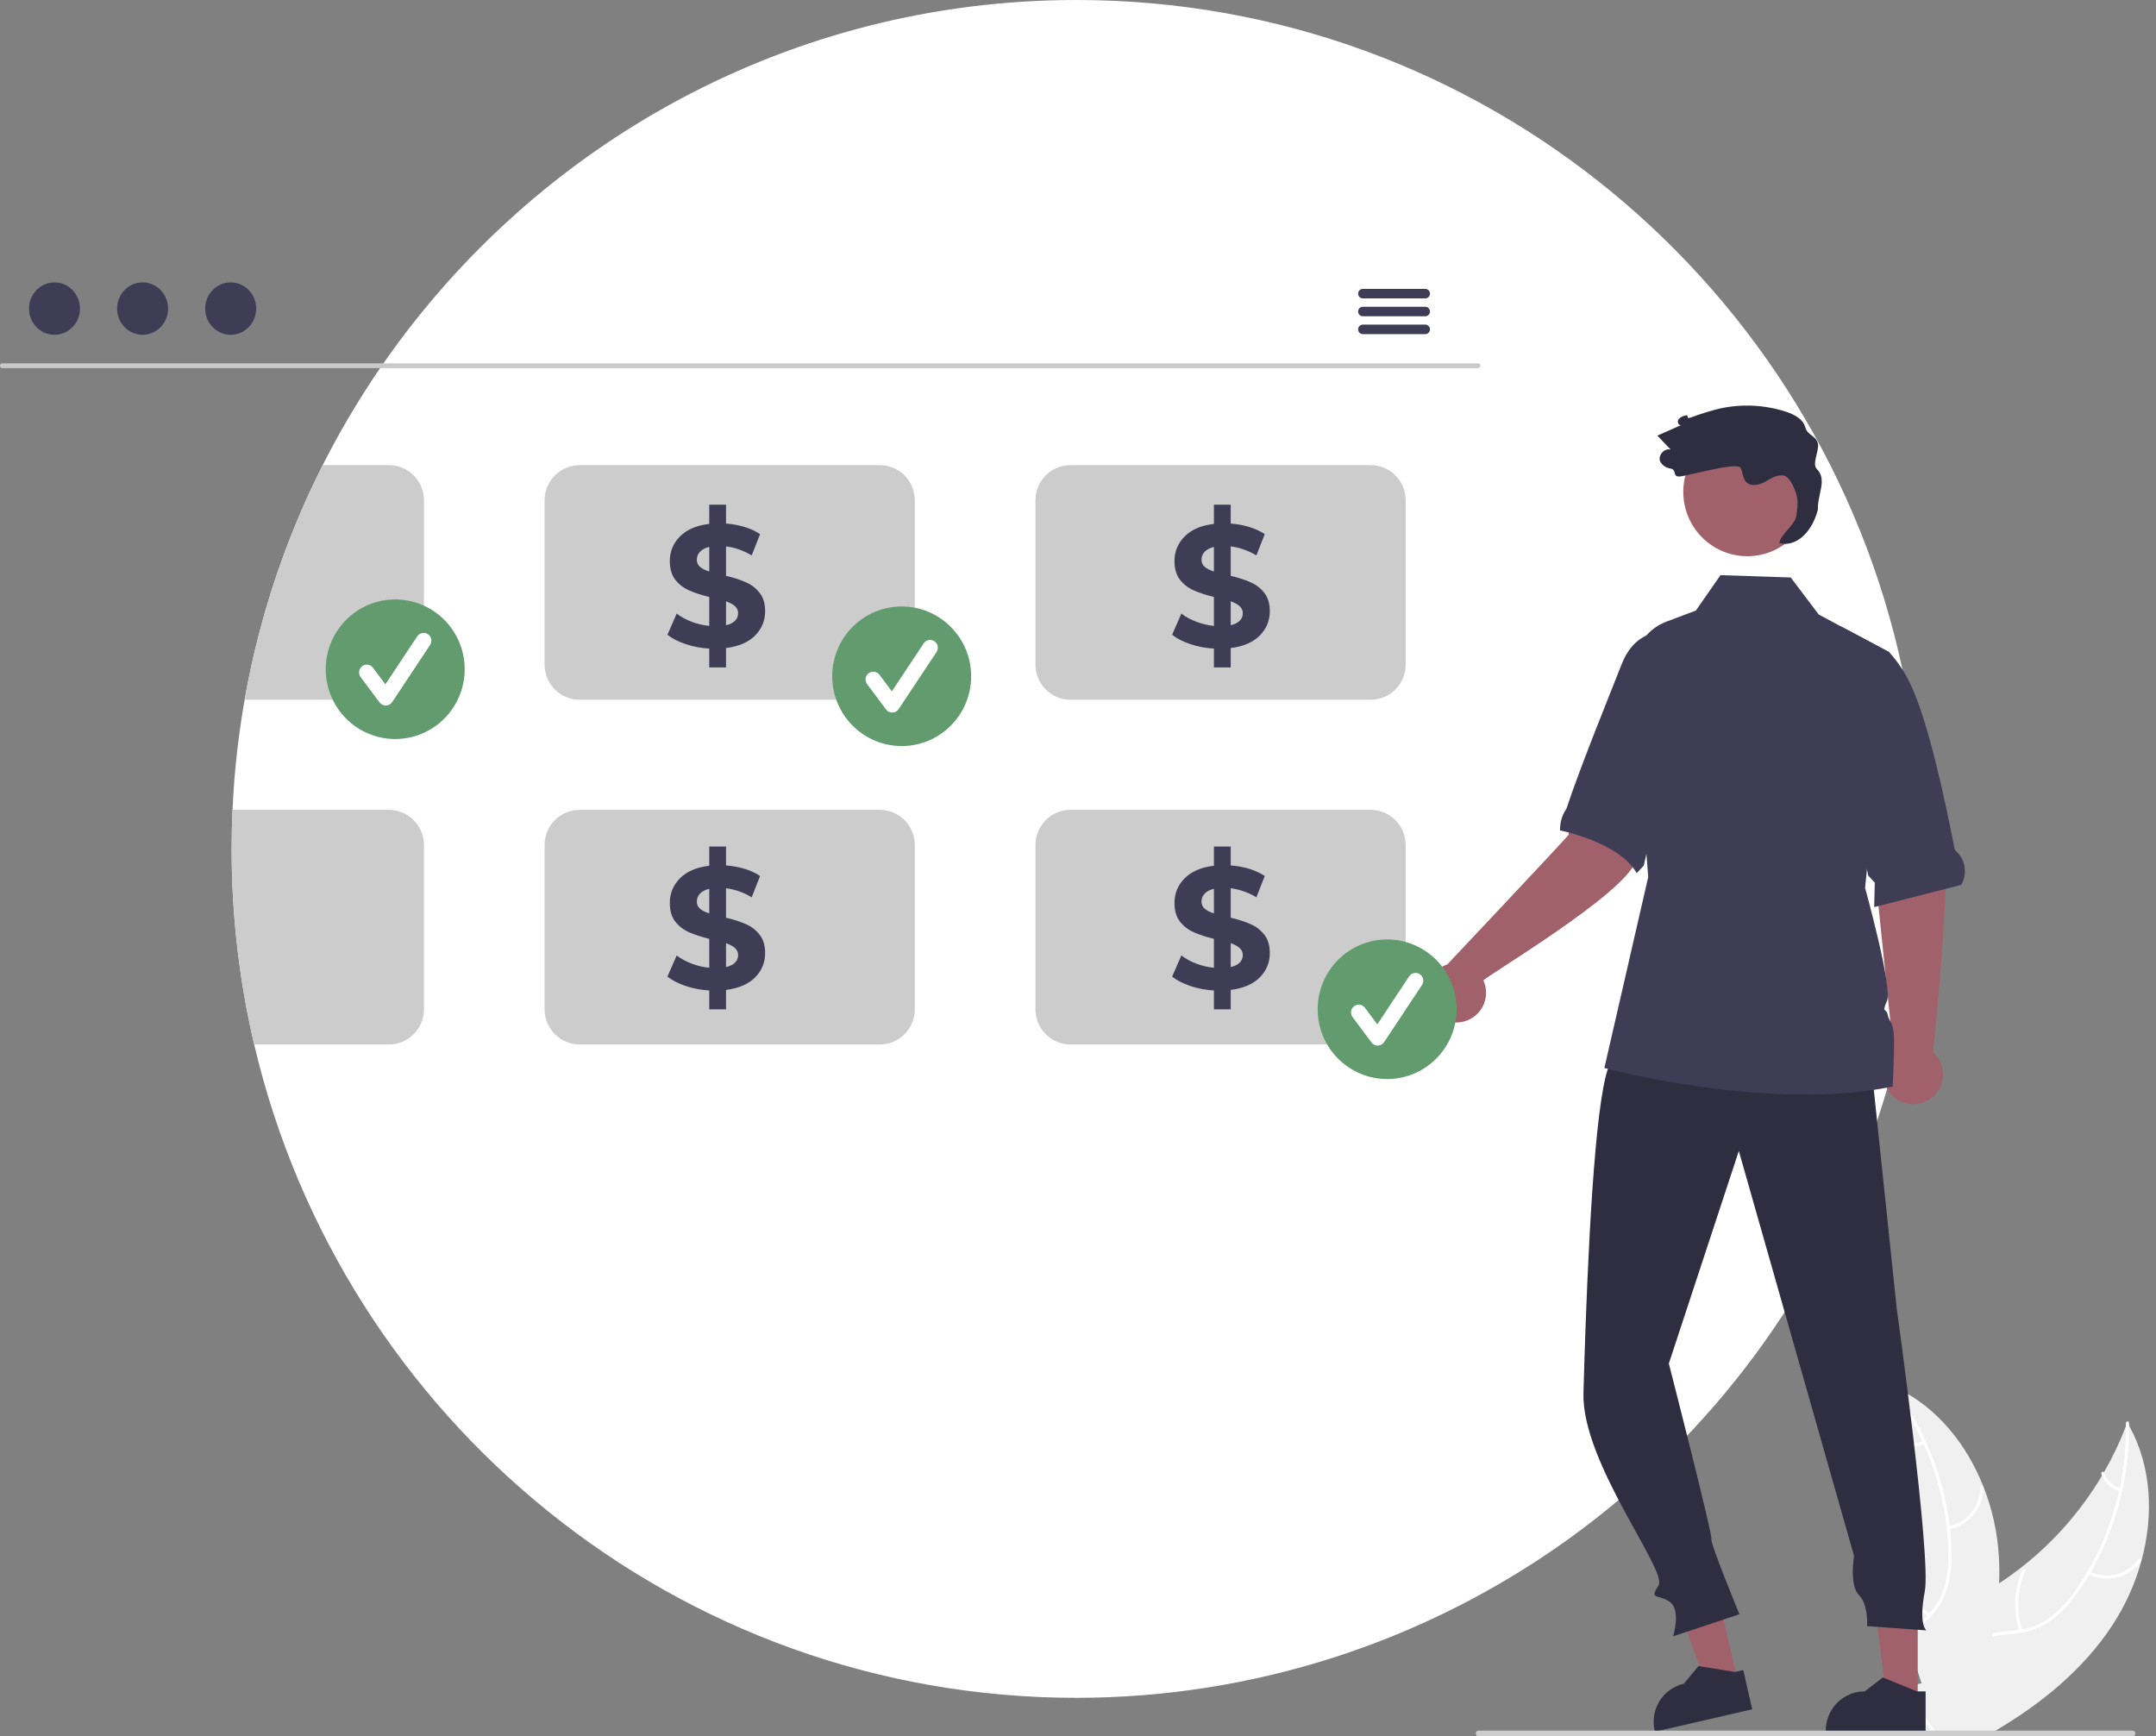 <?xml version="1.0" encoding="UTF-8"?> <svg xmlns="http://www.w3.org/2000/svg" width="113" height="91" viewBox="0 0 113 91" fill="none"><rect x="0" y="0" width="113" height="91" fill="#808080" stroke="none"/> <g clip-path="url(#clip0_216_215)"> <path d="M100.704 44.493C100.704 45.311 100.682 46.122 100.638 46.928C100.478 49.941 100.013 52.93 99.249 55.848C99.247 55.849 99.247 55.849 99.249 55.85C99.148 56.236 99.042 56.621 98.929 57.002C98.924 57.02 98.919 57.037 98.913 57.055C98.747 57.626 98.569 58.192 98.38 58.753V58.755C95.407 67.567 89.761 75.222 82.236 80.644C74.71 86.067 65.683 88.984 56.422 88.987C35.477 88.987 17.929 74.376 13.322 54.744C12.535 51.385 12.138 47.945 12.141 44.493C12.141 43.807 12.156 43.125 12.187 42.447C12.554 34.153 15.235 26.129 19.924 19.293C19.98 19.209 20.038 19.126 20.097 19.044C28.099 7.531 41.386 0 56.422 0C77.673 0 95.426 15.039 99.715 35.103C99.715 35.104 99.716 35.105 99.716 35.105C99.992 36.398 100.212 37.711 100.374 39.044C100.595 40.852 100.705 42.672 100.704 44.493Z" fill="white"></path> <path d="M112.236 81.811C111.905 83.013 111.389 84.154 110.706 85.195C109.179 87.514 106.994 89.288 104.593 90.707C104.427 90.807 104.258 90.904 104.089 91H102.405L102.346 90.865V90.864L102.277 90.707L102.269 90.689L102.265 90.707L102.198 91H101.371C101.303 90.903 101.235 90.806 101.169 90.707C101.073 90.564 100.98 90.419 100.892 90.271C100.736 90.013 100.597 89.746 100.476 89.47C100.461 89.439 100.449 89.408 100.436 89.377L100.492 89.317L100.263 88.312L100.723 88.236L100.219 86.674C100.237 86.616 100.258 86.558 100.28 86.5C100.562 85.781 101.093 85.244 101.723 84.793C102.372 84.327 103.126 83.954 103.82 83.565C104.145 83.382 104.466 83.189 104.778 82.985V82.984C105.177 82.724 105.564 82.447 105.939 82.152C105.945 82.148 105.951 82.143 105.957 82.138C105.962 82.134 105.967 82.13 105.972 82.126C107.653 80.806 109.077 79.183 110.169 77.341C110.169 77.341 110.169 77.341 110.169 77.341C110.169 77.341 110.169 77.341 110.17 77.341C110.17 77.341 110.17 77.34 110.17 77.34C110.17 77.34 110.17 77.34 110.17 77.34C110.207 77.281 110.241 77.222 110.275 77.162V77.16C110.722 76.387 111.107 75.58 111.426 74.745V74.744C111.451 74.683 111.473 74.621 111.496 74.56C111.528 74.614 111.558 74.668 111.588 74.722C111.588 74.722 111.588 74.722 111.588 74.722C111.588 74.722 111.588 74.722 111.589 74.722C111.589 74.722 111.589 74.722 111.589 74.723C111.589 74.723 111.589 74.723 111.589 74.723C112.775 76.856 112.888 79.424 112.236 81.811Z" fill="#F0F0F0"></path> <path d="M111.589 74.723C111.6 75.861 111.483 76.997 111.238 78.108C111.127 78.617 110.99 79.119 110.827 79.612C110.509 80.578 110.094 81.509 109.587 82.39C109.559 82.438 109.532 82.485 109.503 82.531V82.533C109.287 82.899 109.052 83.255 108.8 83.597C108.418 84.143 107.946 84.619 107.405 85.006C106.963 85.299 106.463 85.493 105.94 85.575C105.842 85.593 105.741 85.607 105.64 85.619C105.235 85.667 104.817 85.685 104.415 85.771C104.212 85.812 104.014 85.876 103.826 85.962C103.18 86.263 102.817 86.894 102.658 87.567C102.629 87.685 102.607 87.804 102.59 87.924C102.457 88.839 102.604 89.791 102.528 90.707C102.519 90.805 102.508 90.903 102.495 91H102.404L102.346 90.865V90.864C102.352 90.812 102.357 90.76 102.362 90.707C102.391 90.257 102.395 89.805 102.373 89.354C102.368 89.151 102.364 88.947 102.367 88.743C102.369 88.58 102.375 88.416 102.387 88.254V88.253C102.396 88.152 102.406 88.053 102.419 87.953C102.458 87.648 102.533 87.349 102.642 87.062C102.748 86.766 102.916 86.496 103.133 86.27C103.351 86.044 103.613 85.866 103.904 85.749C104.082 85.682 104.265 85.631 104.451 85.596C104.861 85.517 105.284 85.497 105.696 85.446C105.74 85.441 105.784 85.435 105.827 85.427C105.882 85.419 105.936 85.409 105.99 85.399C106.529 85.303 107.039 85.081 107.477 84.751C107.999 84.337 108.452 83.842 108.82 83.286C109.021 82.997 109.212 82.702 109.389 82.399C109.389 82.399 109.389 82.398 109.389 82.398C109.389 82.398 109.389 82.398 109.39 82.398C109.39 82.398 109.39 82.398 109.39 82.398C109.39 82.398 109.39 82.397 109.39 82.398C109.399 82.383 109.408 82.369 109.416 82.355L109.417 82.352C110.178 81.046 110.734 79.629 111.064 78.152C111.075 78.098 111.087 78.044 111.099 77.99C111.326 76.924 111.436 75.836 111.426 74.745V74.744C111.426 74.692 111.425 74.642 111.423 74.59C111.421 74.485 111.584 74.461 111.586 74.567C111.587 74.619 111.589 74.67 111.587 74.722C111.588 74.722 111.588 74.722 111.588 74.722C111.588 74.722 111.588 74.722 111.588 74.722C111.588 74.722 111.588 74.722 111.589 74.723C111.589 74.723 111.589 74.723 111.589 74.723V74.723Z" fill="white"></path> <path d="M109.433 82.498C109.899 82.736 110.434 82.8 110.943 82.678C111.451 82.556 111.9 82.256 112.209 81.833C112.271 81.747 112.141 81.645 112.079 81.731C111.792 82.127 111.374 82.406 110.9 82.518C110.426 82.631 109.928 82.57 109.496 82.345C109.401 82.297 109.34 82.45 109.433 82.498V82.498Z" fill="white"></path> <path d="M106.004 85.448C105.664 84.43 105.717 83.321 106.155 82.341C106.198 82.244 106.046 82.181 106.003 82.278C105.549 83.299 105.496 84.453 105.853 85.512C105.887 85.613 106.038 85.548 106.004 85.448V85.448Z" fill="white"></path> <path d="M111.146 78.005C110.947 77.951 110.764 77.848 110.614 77.705C110.464 77.562 110.352 77.384 110.287 77.187C110.254 77.085 110.103 77.15 110.135 77.25C110.208 77.468 110.332 77.664 110.497 77.823C110.663 77.981 110.864 78.096 111.084 78.158C111.104 78.165 111.126 78.165 111.146 78.157C111.166 78.148 111.182 78.133 111.191 78.113C111.199 78.093 111.199 78.07 111.191 78.05C111.182 78.029 111.166 78.013 111.146 78.005V78.005Z" fill="white"></path> <path d="M104.777 82.984V82.985C104.739 83.863 104.63 84.736 104.45 85.596V85.597C104.441 85.656 104.427 85.714 104.415 85.771C104.12 87.101 103.706 88.401 103.178 89.657C103.033 90.01 102.88 90.361 102.721 90.707C102.677 90.806 102.631 90.903 102.585 91H102.404L102.345 90.865V90.864L102.277 90.707L102.268 90.689L102.265 90.707L102.197 91H100.448L100.108 90.707L99.612 90.281L100.305 89.521L100.419 89.396L100.436 89.378L100.491 89.317L100.262 88.312L100.722 88.236L100.218 86.674L99.98 85.935L99.919 85.749L99.571 84.669L98.519 84.867L98.348 84.264C98.663 83.53 98.925 82.774 99.133 82.002C99.134 81.996 99.137 81.991 99.138 81.985C99.694 79.905 99.86 77.739 99.63 75.598V75.597C99.622 75.528 99.614 75.458 99.604 75.391V75.388C99.499 74.501 99.322 73.624 99.076 72.765C99.058 72.7 99.039 72.636 99.02 72.572C99.077 72.597 99.132 72.62 99.188 72.645L99.189 72.646H99.192C99.281 72.685 99.37 72.727 99.457 72.771C101.544 73.79 103.079 75.703 103.951 77.908C103.954 77.914 103.956 77.919 103.959 77.925C104.414 79.081 104.685 80.301 104.762 81.542C104.792 82.022 104.797 82.503 104.777 82.984V82.984Z" fill="#F0F0F0"></path> <path d="M101.603 91H101.409C101.348 90.9 101.282 90.803 101.216 90.707C101.111 90.559 101.002 90.413 100.891 90.271C100.794 90.148 100.697 90.026 100.601 89.905C100.5 89.778 100.401 89.652 100.305 89.521L100.418 89.396C100.437 89.421 100.455 89.445 100.475 89.47C100.788 89.884 101.127 90.282 101.417 90.707C101.481 90.803 101.544 90.9 101.603 91Z" fill="white"></path> <path d="M98.98 72.641C99.012 72.681 99.045 72.723 99.075 72.765C99.314 73.076 99.539 73.397 99.752 73.727C100.13 74.311 100.466 74.921 100.757 75.552C100.781 75.602 100.804 75.652 100.826 75.703C101.449 77.083 101.855 78.553 102.03 80.058C102.032 80.073 102.033 80.087 102.034 80.101C102.075 80.453 102.101 80.806 102.113 81.16C102.152 81.826 102.086 82.495 101.918 83.141C101.894 83.226 101.867 83.309 101.837 83.391C101.764 83.589 101.672 83.781 101.562 83.962C101.484 84.094 101.396 84.221 101.3 84.342C101.243 84.415 101.183 84.488 101.119 84.558C101.083 84.599 101.045 84.639 101.007 84.68C100.975 84.71 100.945 84.743 100.913 84.773C100.582 85.095 100.218 85.394 99.919 85.749L99.979 85.935C100.267 85.568 100.637 85.265 100.971 84.945C101.181 84.747 101.372 84.53 101.541 84.296C101.563 84.264 101.587 84.232 101.608 84.199C101.721 84.033 101.819 83.856 101.9 83.672C101.941 83.58 101.979 83.485 102.014 83.387C102.213 82.751 102.304 82.086 102.283 81.42C102.279 80.993 102.254 80.567 102.207 80.143C102.202 80.088 102.196 80.034 102.189 79.978C102.065 78.969 101.838 77.975 101.513 77.011C101.102 75.789 100.536 74.625 99.83 73.548C99.628 73.239 99.414 72.938 99.188 72.644C99.159 72.604 99.128 72.565 99.096 72.524C99.031 72.44 98.915 72.557 98.98 72.641Z" fill="white"></path> <path d="M102.131 80.159C102.646 80.067 103.111 79.794 103.444 79.389C103.777 78.984 103.956 78.473 103.949 77.948C103.948 77.927 103.94 77.906 103.925 77.891C103.909 77.876 103.889 77.868 103.868 77.867C103.846 77.867 103.826 77.875 103.81 77.89C103.795 77.904 103.786 77.924 103.784 77.946C103.792 78.435 103.625 78.911 103.315 79.287C103.004 79.664 102.569 79.916 102.089 79.999C101.985 80.017 102.028 80.177 102.131 80.159V80.159Z" fill="white"></path> <path d="M101.161 84.588C100.279 83.981 99.657 83.063 99.419 82.016C99.396 81.912 99.237 81.954 99.26 82.058C99.51 83.147 100.159 84.101 101.078 84.73C101.166 84.79 101.248 84.647 101.161 84.588H101.161Z" fill="white"></path> <path d="M100.806 75.535C100.614 75.612 100.406 75.64 100.201 75.617C99.995 75.594 99.799 75.519 99.629 75.401C99.542 75.34 99.46 75.483 99.546 75.544C99.734 75.674 99.951 75.755 100.178 75.782C100.405 75.808 100.635 75.778 100.847 75.695C100.868 75.688 100.886 75.674 100.896 75.656C100.907 75.637 100.911 75.615 100.906 75.594C100.9 75.573 100.887 75.555 100.868 75.543C100.849 75.532 100.827 75.529 100.806 75.535V75.535Z" fill="white"></path> <path d="M77.471 19.294H0.122C0.089 19.293 0.058 19.279 0.035 19.256C0.013 19.233 0 19.201 0 19.169C0 19.136 0.013 19.105 0.035 19.082C0.058 19.058 0.089 19.045 0.122 19.044H77.471C77.503 19.045 77.534 19.058 77.557 19.082C77.579 19.105 77.592 19.136 77.592 19.169C77.592 19.201 77.579 19.233 77.557 19.256C77.534 19.279 77.503 19.293 77.471 19.294V19.294Z" fill="#CACACA"></path> <path d="M2.856 17.547C3.594 17.547 4.192 16.932 4.192 16.174C4.192 15.416 3.594 14.801 2.856 14.801C2.118 14.801 1.52 15.416 1.52 16.174C1.52 16.932 2.118 17.547 2.856 17.547Z" fill="#3F3D56"></path> <path d="M7.473 17.547C8.211 17.547 8.81 16.932 8.81 16.174C8.81 15.416 8.211 14.801 7.473 14.801C6.735 14.801 6.137 15.416 6.137 16.174C6.137 16.932 6.735 17.547 7.473 17.547Z" fill="#3F3D56"></path> <path d="M12.09 17.547C12.829 17.547 13.427 16.932 13.427 16.174C13.427 15.416 12.829 14.801 12.09 14.801C11.352 14.801 10.754 15.416 10.754 16.174C10.754 16.932 11.352 17.547 12.09 17.547Z" fill="#3F3D56"></path> <path d="M74.705 15.141H71.425C71.36 15.143 71.298 15.169 71.253 15.216C71.207 15.263 71.182 15.325 71.182 15.391C71.182 15.456 71.207 15.519 71.253 15.565C71.298 15.612 71.36 15.639 71.425 15.64H74.705C74.77 15.639 74.832 15.612 74.877 15.565C74.923 15.519 74.948 15.456 74.948 15.391C74.948 15.325 74.923 15.263 74.877 15.216C74.832 15.169 74.77 15.143 74.705 15.141V15.141Z" fill="#3F3D56"></path> <path d="M74.705 16.078H71.425C71.36 16.079 71.298 16.106 71.253 16.153C71.207 16.199 71.182 16.262 71.182 16.327C71.182 16.393 71.207 16.455 71.253 16.502C71.298 16.549 71.36 16.576 71.425 16.577H74.705C74.77 16.576 74.832 16.549 74.877 16.502C74.923 16.455 74.948 16.393 74.948 16.327C74.948 16.262 74.923 16.199 74.877 16.153C74.832 16.106 74.77 16.079 74.705 16.078Z" fill="#3F3D56"></path> <path d="M74.705 17.013H71.425C71.36 17.015 71.298 17.041 71.253 17.088C71.207 17.135 71.182 17.197 71.182 17.263C71.182 17.328 71.207 17.391 71.253 17.437C71.298 17.484 71.36 17.511 71.425 17.512H74.705C74.77 17.511 74.832 17.484 74.877 17.437C74.923 17.391 74.948 17.328 74.948 17.263C74.948 17.197 74.923 17.135 74.877 17.088C74.832 17.041 74.77 17.015 74.705 17.013V17.013Z" fill="#3F3D56"></path> <path d="M20.387 24.379H16.914C14.955 28.254 13.577 32.397 12.822 36.676H20.387C20.628 36.677 20.867 36.629 21.09 36.537C21.312 36.444 21.515 36.309 21.685 36.137C21.856 35.966 21.991 35.763 22.083 35.539C22.175 35.315 22.222 35.075 22.222 34.833V26.222C22.221 25.733 22.028 25.265 21.683 24.919C21.34 24.574 20.873 24.38 20.387 24.379Z" fill="#CCCCCC"></path> <path d="M46.113 24.379H30.378C29.892 24.38 29.425 24.574 29.081 24.919C28.737 25.265 28.544 25.733 28.543 26.222V34.833C28.544 35.321 28.737 35.79 29.081 36.136C29.425 36.481 29.891 36.676 30.378 36.676H46.113C46.599 36.676 47.065 36.481 47.409 36.136C47.753 35.79 47.947 35.321 47.947 34.833V26.222C47.947 25.733 47.753 25.265 47.409 24.919C47.065 24.574 46.599 24.38 46.113 24.379V24.379Z" fill="#CCCCCC"></path> <path d="M71.839 24.379H56.104C55.618 24.38 55.152 24.574 54.808 24.919C54.464 25.265 54.27 25.733 54.27 26.222V34.833C54.27 35.321 54.464 35.79 54.808 36.136C55.152 36.481 55.618 36.676 56.104 36.676H71.839C72.326 36.676 72.792 36.481 73.136 36.136C73.48 35.79 73.673 35.321 73.674 34.833V26.222C73.673 25.733 73.48 25.265 73.136 24.919C72.792 24.574 72.326 24.38 71.839 24.379V24.379Z" fill="#CCCCCC"></path> <path d="M20.387 42.447H12.187C12.156 43.125 12.141 43.807 12.141 44.493C12.138 47.945 12.535 51.385 13.322 54.744H20.387C20.873 54.743 21.339 54.549 21.683 54.203C22.027 53.858 22.221 53.389 22.221 52.9V44.289C22.221 43.8 22.027 43.332 21.683 42.987C21.339 42.641 20.873 42.447 20.387 42.447V42.447Z" fill="#CCCCCC"></path> <path d="M46.113 42.447H30.378C29.892 42.447 29.425 42.641 29.081 42.987C28.737 43.332 28.544 43.8 28.543 44.289V52.9C28.544 53.389 28.737 53.858 29.081 54.203C29.425 54.549 29.891 54.743 30.378 54.744H46.113C46.599 54.743 47.065 54.549 47.409 54.203C47.753 53.858 47.947 53.389 47.947 52.9V44.289C47.947 43.8 47.753 43.332 47.409 42.987C47.065 42.641 46.599 42.447 46.113 42.447V42.447Z" fill="#CCCCCC"></path> <path d="M71.839 42.447H56.104C55.618 42.447 55.152 42.641 54.808 42.987C54.464 43.332 54.27 43.8 54.27 44.289V52.9C54.27 53.389 54.464 53.858 54.808 54.203C55.152 54.549 55.618 54.743 56.104 54.744H71.839C71.889 54.744 71.939 54.741 71.99 54.736C72.186 54.722 72.379 54.674 72.56 54.595C72.887 54.454 73.167 54.221 73.365 53.923C73.563 53.625 73.67 53.276 73.674 52.917V44.289C73.673 43.8 73.48 43.332 73.136 42.987C72.792 42.641 72.326 42.447 71.839 42.447V42.447Z" fill="#CCCCCC"></path> <path d="M20.715 38.733C22.725 38.733 24.355 37.095 24.355 35.075C24.355 33.055 22.725 31.418 20.715 31.418C18.704 31.418 17.074 33.055 17.074 35.075C17.074 37.095 18.704 38.733 20.715 38.733Z" fill="#629C6E"></path> <path d="M20.218 36.979C20.155 36.979 20.093 36.964 20.037 36.936C19.981 36.908 19.932 36.867 19.894 36.816L18.901 35.486C18.869 35.443 18.846 35.394 18.833 35.342C18.82 35.291 18.817 35.237 18.824 35.184C18.832 35.131 18.85 35.08 18.877 35.034C18.904 34.988 18.94 34.948 18.982 34.916C19.025 34.884 19.073 34.861 19.125 34.847C19.176 34.834 19.23 34.831 19.282 34.839C19.335 34.846 19.386 34.864 19.432 34.891C19.477 34.919 19.517 34.955 19.549 34.997L20.199 35.868L21.868 33.353C21.897 33.308 21.935 33.27 21.979 33.24C22.023 33.21 22.073 33.19 22.125 33.179C22.177 33.169 22.231 33.168 22.283 33.179C22.336 33.189 22.385 33.21 22.43 33.239C22.474 33.269 22.512 33.307 22.541 33.352C22.571 33.396 22.592 33.446 22.602 33.498C22.612 33.551 22.612 33.605 22.602 33.657C22.592 33.71 22.571 33.76 22.542 33.804L20.555 36.798C20.519 36.852 20.471 36.896 20.414 36.928C20.358 36.959 20.294 36.977 20.23 36.979C20.226 36.979 20.222 36.979 20.218 36.979Z" fill="white"></path> <path d="M47.259 39.102C49.27 39.102 50.9 37.464 50.9 35.444C50.9 33.424 49.27 31.786 47.259 31.786C45.249 31.786 43.619 33.424 43.619 35.444C43.619 37.464 45.249 39.102 47.259 39.102Z" fill="#629C6E"></path> <path d="M46.763 37.347C46.7 37.347 46.638 37.333 46.582 37.305C46.526 37.276 46.477 37.235 46.439 37.185L45.446 35.854C45.414 35.812 45.391 35.763 45.378 35.711C45.365 35.659 45.362 35.605 45.369 35.553C45.377 35.5 45.395 35.449 45.422 35.403C45.449 35.357 45.485 35.317 45.527 35.285C45.57 35.253 45.618 35.229 45.67 35.216C45.721 35.203 45.775 35.2 45.827 35.207C45.88 35.215 45.931 35.233 45.977 35.26C46.022 35.287 46.062 35.323 46.094 35.366L46.744 36.236L48.413 33.721C48.472 33.632 48.565 33.569 48.67 33.548C48.775 33.527 48.885 33.549 48.974 33.609C49.063 33.669 49.125 33.762 49.146 33.867C49.167 33.973 49.146 34.083 49.087 34.173L47.1 37.166C47.064 37.221 47.016 37.265 46.959 37.297C46.903 37.328 46.839 37.346 46.775 37.347C46.771 37.347 46.767 37.347 46.763 37.347Z" fill="white"></path> <path d="M99.243 55.154L98.103 44.072L97.803 39.511L100.992 38.931C100.992 38.931 101.47 42.067 101.887 43.907C102.3 45.723 101.338 54.91 101.313 55.153C101.547 55.363 101.712 55.64 101.786 55.947C101.86 56.254 101.84 56.576 101.728 56.871C101.616 57.166 101.418 57.42 101.159 57.599C100.9 57.778 100.593 57.874 100.279 57.874C99.965 57.874 99.658 57.779 99.399 57.6C99.14 57.421 98.942 57.167 98.829 56.872C98.717 56.577 98.696 56.255 98.77 55.948C98.844 55.642 99.009 55.364 99.243 55.154V55.154Z" fill="#A0616A"></path> <path d="M91.081 88.141L89.499 88.505L87.352 82.548L89.686 82.012L91.081 88.141Z" fill="#A0616A"></path> <path d="M91.368 87.53L90.965 87.622L90.923 87.632L89.077 87.33L89.023 87.321L88.253 88.246C87.726 88.367 87.269 88.693 86.982 89.152C86.695 89.612 86.601 90.167 86.721 90.696L86.724 90.707L86.737 90.761L86.972 90.707L91.837 89.589L91.368 87.53Z" fill="#2F2E41"></path> <path d="M100.511 89.18H98.889L98.117 82.892L100.512 82.893L100.511 89.18Z" fill="#A0616A"></path> <path d="M100.469 88.648L100.327 88.591L98.737 87.941L98.685 87.92L97.73 88.648C97.463 88.648 97.198 88.701 96.951 88.804C96.704 88.907 96.479 89.057 96.29 89.247C96.101 89.437 95.951 89.663 95.849 89.911C95.746 90.159 95.693 90.425 95.693 90.694V90.76L100.172 90.761H100.925V88.648H100.469Z" fill="#2F2E41"></path> <path d="M98.043 55.526L99.408 68.553C99.408 68.553 101.224 81.595 100.883 83.395C100.542 85.195 100.968 85.452 100.968 85.452L97.856 85.229C97.856 85.229 97.941 84.115 97.429 83.601C96.917 83.087 97.173 81.544 97.173 81.544L91.135 60.326L87.467 71.466C87.467 71.466 89.784 80.501 89.699 80.672C89.613 80.844 91.167 84.605 91.167 84.605L87.692 85.763C87.692 85.763 88.118 84.392 87.521 83.963C86.924 83.535 86.412 83.878 86.924 83.106C87.436 82.335 82.892 76.671 82.992 73.02C83.022 71.922 83.058 70.744 83.102 69.537C83.333 63.149 83.769 55.951 84.567 55.526C86.017 54.755 98.043 55.526 98.043 55.526Z" fill="#2F2E41"></path> <path d="M91.581 29.152C93.435 29.152 94.938 27.642 94.938 25.78C94.938 23.917 93.435 22.407 91.581 22.407C89.727 22.407 88.225 23.917 88.225 25.78C88.225 27.642 89.727 29.152 91.581 29.152Z" fill="#A0616A"></path> <path d="M102.787 46.38L98.23 47.543L98.261 46.258L97.915 45.889L97.224 42.251L96.49 32.833L99.009 34.175L99.012 34.177C99.452 34.663 99.819 35.211 100.104 35.802C101.053 37.742 101.965 42.013 102.443 44.494C102.459 44.546 102.491 44.592 102.534 44.626C102.771 44.844 102.925 45.138 102.971 45.458C103.017 45.777 102.952 46.103 102.787 46.38V46.38Z" fill="#3F3D56"></path> <path d="M75.855 50.548C75.855 50.548 82.146 43.884 82.204 43.758C82.644 40.405 83.908 38.926 84.097 39.087L87.359 40.222C87.359 40.222 86.389 43.31 85.732 45.144C85.104 46.896 77.869 51.176 77.748 51.387C77.878 51.675 77.918 51.995 77.862 52.306C77.807 52.617 77.659 52.903 77.438 53.127C77.216 53.352 76.933 53.504 76.624 53.562C76.315 53.621 75.996 53.584 75.709 53.457C75.421 53.33 75.179 53.117 75.014 52.849C74.849 52.58 74.769 52.267 74.785 51.952C74.801 51.637 74.912 51.334 75.103 51.083C75.294 50.832 75.556 50.646 75.855 50.548V50.548Z" fill="#A0616A"></path> <path d="M88.926 33.439C88.926 33.439 86.102 32.048 85.007 34.78C84.406 36.322 82.87 40.065 82.105 42.369C82.1 42.383 82.093 42.397 82.084 42.41C81.879 42.716 81.769 43.075 81.766 43.444C81.766 43.471 81.764 43.497 81.758 43.523C81.758 43.523 84.862 44.131 85.785 45.766L86.151 45.367L86.216 45.087L88.926 33.439Z" fill="#3F3D56"></path> <path d="M99.202 56.946C92.702 58.295 84.088 55.976 84.088 55.976L86.386 45.968L85.569 35.493C85.469 34.213 86.195 33.012 87.325 32.587L88.884 32L90.174 30.145L93.856 30.267L95.328 32.213L96.49 32.833L99.008 34.175L99.019 34.18V34.186L98.229 41.889L97.752 46.533C97.752 46.533 99.2 51.757 98.903 52.45C98.606 53.142 98.864 52.807 98.936 53.177C99.008 53.547 99.229 53.57 99.262 54.299C99.296 55.026 99.202 56.946 99.202 56.946Z" fill="#3F3D56"></path> <path d="M95.221 24.579C94.956 24.316 95.356 23.62 95.28 23.253C95.194 22.833 94.733 22.82 94.623 22.406C94.504 21.959 94.031 21.716 93.594 21.575C92.472 21.215 91.276 21.16 90.126 21.416C89.617 21.54 89.117 21.695 88.626 21.88C88.287 22 88.614 21.674 88.275 21.794C88.147 21.822 88.034 21.898 87.958 22.005C87.897 22.121 87.979 22.306 88.107 22.282C87.694 22.465 87.281 22.649 86.867 22.832C87.099 23.076 87.331 23.32 87.563 23.564C87.233 23.47 86.882 23.864 87.012 24.183C87.064 24.283 87.14 24.37 87.233 24.434C87.325 24.499 87.433 24.54 87.545 24.553C87.917 24.626 87.635 24.982 88.014 24.975C88.393 24.968 91.038 24.187 91.222 24.52C91.353 24.758 91.339 25.072 91.526 25.267C91.766 25.517 92.185 25.426 92.49 25.263C92.795 25.1 93.105 24.877 93.448 24.916C93.807 24.956 94.078 25.622 94.166 25.973C94.255 26.325 94.199 26.695 94.143 27.053C94.069 27.523 93.33 27.994 93.256 28.464C94.076 28.692 94.956 27.967 95.28 26.706C95.248 25.909 95.787 25.139 95.221 24.579Z" fill="#2F2E41"></path> <path d="M72.703 56.555C74.713 56.555 76.343 54.917 76.343 52.897C76.343 50.877 74.713 49.239 72.703 49.239C70.692 49.239 69.062 50.877 69.062 52.897C69.062 54.917 70.692 56.555 72.703 56.555Z" fill="#629C6E"></path> <path d="M72.207 54.801C72.144 54.801 72.082 54.786 72.025 54.758C71.969 54.73 71.92 54.688 71.883 54.638L70.89 53.307C70.858 53.265 70.835 53.216 70.821 53.164C70.808 53.112 70.805 53.059 70.813 53.006C70.82 52.953 70.838 52.902 70.865 52.856C70.892 52.81 70.928 52.77 70.971 52.738C71.013 52.706 71.061 52.682 71.113 52.669C71.165 52.656 71.218 52.653 71.271 52.66C71.323 52.668 71.374 52.686 71.42 52.713C71.466 52.74 71.506 52.776 71.537 52.819L72.187 53.69L73.856 51.175C73.885 51.13 73.923 51.092 73.968 51.062C74.012 51.032 74.061 51.011 74.114 51.001C74.166 50.99 74.219 50.99 74.272 51.001C74.324 51.011 74.374 51.032 74.418 51.061C74.462 51.091 74.5 51.129 74.53 51.173C74.559 51.218 74.58 51.268 74.59 51.32C74.601 51.373 74.601 51.427 74.59 51.479C74.58 51.532 74.559 51.581 74.53 51.626L72.544 54.62C72.508 54.674 72.459 54.718 72.403 54.75C72.346 54.781 72.283 54.799 72.218 54.801C72.214 54.801 72.21 54.801 72.207 54.801Z" fill="white"></path> <path d="M111.921 90.854C111.922 90.873 111.918 90.892 111.911 90.91C111.903 90.928 111.892 90.944 111.879 90.957C111.865 90.971 111.849 90.982 111.832 90.989C111.814 90.996 111.795 91 111.776 91H77.489C77.451 91 77.414 90.985 77.386 90.957C77.359 90.93 77.344 90.893 77.344 90.854C77.344 90.815 77.359 90.778 77.386 90.75C77.414 90.723 77.451 90.707 77.489 90.707H111.776C111.795 90.707 111.814 90.711 111.832 90.719C111.849 90.726 111.865 90.737 111.879 90.75C111.892 90.764 111.903 90.78 111.911 90.798C111.918 90.816 111.922 90.835 111.921 90.854V90.854Z" fill="#CCCCCC"></path> <path d="M40.102 32.033C40.102 32.529 39.926 32.956 39.574 33.313C39.222 33.664 38.715 33.882 38.052 33.967V34.983H37.173V33.994C36.739 33.969 36.325 33.891 35.932 33.758C35.539 33.625 35.223 33.461 34.982 33.268L35.466 32.16C35.689 32.33 35.95 32.472 36.249 32.587C36.548 32.702 36.856 32.774 37.173 32.805V31.289C36.756 31.186 36.404 31.071 36.117 30.944C35.83 30.817 35.589 30.632 35.396 30.39C35.202 30.142 35.106 29.815 35.106 29.41C35.106 28.907 35.282 28.478 35.633 28.121C35.991 27.758 36.504 27.537 37.173 27.458V26.451H38.052V27.44C38.774 27.501 39.369 27.685 39.838 27.994L39.398 29.11C38.958 28.85 38.51 28.693 38.052 28.638V30.181C38.463 30.278 38.809 30.39 39.09 30.517C39.378 30.638 39.618 30.823 39.812 31.071C40.005 31.313 40.102 31.634 40.102 32.033ZM36.522 29.337C36.522 29.488 36.578 29.613 36.689 29.709C36.8 29.806 36.962 29.888 37.173 29.954V28.666C36.95 28.72 36.786 28.808 36.68 28.929C36.575 29.044 36.522 29.18 36.522 29.337ZM38.052 32.768C38.264 32.72 38.422 32.641 38.527 32.532C38.633 32.423 38.686 32.293 38.686 32.142C38.686 31.991 38.63 31.867 38.519 31.77C38.413 31.673 38.258 31.588 38.052 31.516V32.768Z" fill="#3F3D56"></path> <path d="M66.553 32.033C66.553 32.529 66.377 32.956 66.025 33.313C65.673 33.664 65.166 33.882 64.504 33.967V34.983H63.624V33.994C63.19 33.969 62.776 33.891 62.384 33.758C61.991 33.625 61.674 33.461 61.434 33.268L61.917 32.16C62.14 32.33 62.401 32.472 62.7 32.587C62.999 32.702 63.307 32.774 63.624 32.805V31.289C63.208 31.186 62.856 31.071 62.568 30.944C62.281 30.817 62.041 30.632 61.847 30.39C61.654 30.142 61.557 29.815 61.557 29.41C61.557 28.907 61.733 28.478 62.084 28.121C62.442 27.758 62.955 27.537 63.624 27.458V26.451H64.504V27.44C65.225 27.501 65.82 27.685 66.289 27.994L65.849 29.11C65.409 28.85 64.961 28.693 64.504 28.638V30.181C64.914 30.278 65.26 30.39 65.541 30.517C65.829 30.638 66.069 30.823 66.263 31.071C66.456 31.313 66.553 31.634 66.553 32.033ZM62.973 29.337C62.973 29.488 63.029 29.613 63.14 29.709C63.252 29.806 63.413 29.888 63.624 29.954V28.666C63.401 28.72 63.237 28.808 63.131 28.929C63.026 29.044 62.973 29.18 62.973 29.337ZM64.504 32.768C64.715 32.72 64.873 32.641 64.978 32.532C65.084 32.423 65.137 32.293 65.137 32.142C65.137 31.991 65.081 31.867 64.97 31.77C64.864 31.673 64.709 31.588 64.504 31.516V32.768Z" fill="#3F3D56"></path> <path d="M66.553 49.951C66.553 50.447 66.377 50.874 66.025 51.231C65.673 51.582 65.166 51.8 64.504 51.885V52.901H63.624V51.912C63.19 51.888 62.776 51.809 62.384 51.676C61.991 51.543 61.674 51.379 61.434 51.186L61.917 50.078C62.14 50.248 62.401 50.39 62.7 50.505C62.999 50.62 63.307 50.693 63.624 50.723V49.207C63.208 49.104 62.856 48.989 62.568 48.862C62.281 48.735 62.041 48.55 61.847 48.308C61.654 48.06 61.557 47.733 61.557 47.328C61.557 46.826 61.733 46.396 62.084 46.039C62.442 45.676 62.955 45.455 63.624 45.376V44.369H64.504V45.358C65.225 45.419 65.82 45.603 66.289 45.912L65.849 47.028C65.409 46.768 64.961 46.611 64.504 46.556V48.099C64.914 48.196 65.26 48.308 65.541 48.435C65.829 48.556 66.069 48.741 66.263 48.989C66.456 49.231 66.553 49.552 66.553 49.951ZM62.973 47.255C62.973 47.407 63.029 47.531 63.14 47.627C63.252 47.724 63.413 47.806 63.624 47.873V46.584C63.401 46.638 63.237 46.726 63.131 46.847C63.026 46.962 62.973 47.098 62.973 47.255ZM64.504 50.686C64.715 50.638 64.873 50.559 64.978 50.45C65.084 50.342 65.137 50.211 65.137 50.06C65.137 49.909 65.081 49.785 64.97 49.688C64.864 49.591 64.709 49.506 64.504 49.434V50.686Z" fill="#3F3D56"></path> <path d="M40.102 49.951C40.102 50.447 39.926 50.874 39.574 51.231C39.222 51.582 38.715 51.8 38.052 51.885V52.901H37.173V51.912C36.739 51.888 36.325 51.809 35.932 51.676C35.539 51.543 35.223 51.379 34.982 51.186L35.466 50.078C35.689 50.248 35.95 50.39 36.249 50.505C36.548 50.62 36.856 50.693 37.173 50.723V49.207C36.756 49.104 36.404 48.989 36.117 48.862C35.83 48.735 35.589 48.55 35.396 48.308C35.202 48.06 35.106 47.733 35.106 47.328C35.106 46.826 35.282 46.396 35.633 46.039C35.991 45.676 36.504 45.455 37.173 45.376V44.369H38.052V45.358C38.774 45.419 39.369 45.603 39.838 45.912L39.398 47.028C38.958 46.768 38.51 46.611 38.052 46.556V48.099C38.463 48.196 38.809 48.308 39.09 48.435C39.378 48.556 39.618 48.741 39.812 48.989C40.005 49.231 40.102 49.552 40.102 49.951ZM36.522 47.255C36.522 47.407 36.578 47.531 36.689 47.627C36.8 47.724 36.962 47.806 37.173 47.873V46.584C36.95 46.638 36.786 46.726 36.68 46.847C36.575 46.962 36.522 47.098 36.522 47.255ZM38.052 50.686C38.264 50.638 38.422 50.559 38.527 50.45C38.633 50.342 38.686 50.211 38.686 50.06C38.686 49.909 38.63 49.785 38.519 49.688C38.413 49.591 38.258 49.506 38.052 49.434V50.686Z" fill="#3F3D56"></path> </g> <defs> <clipPath id="clip0_216_215"> <rect width="112.631" height="91" fill="white"></rect> </clipPath> </defs> </svg> 